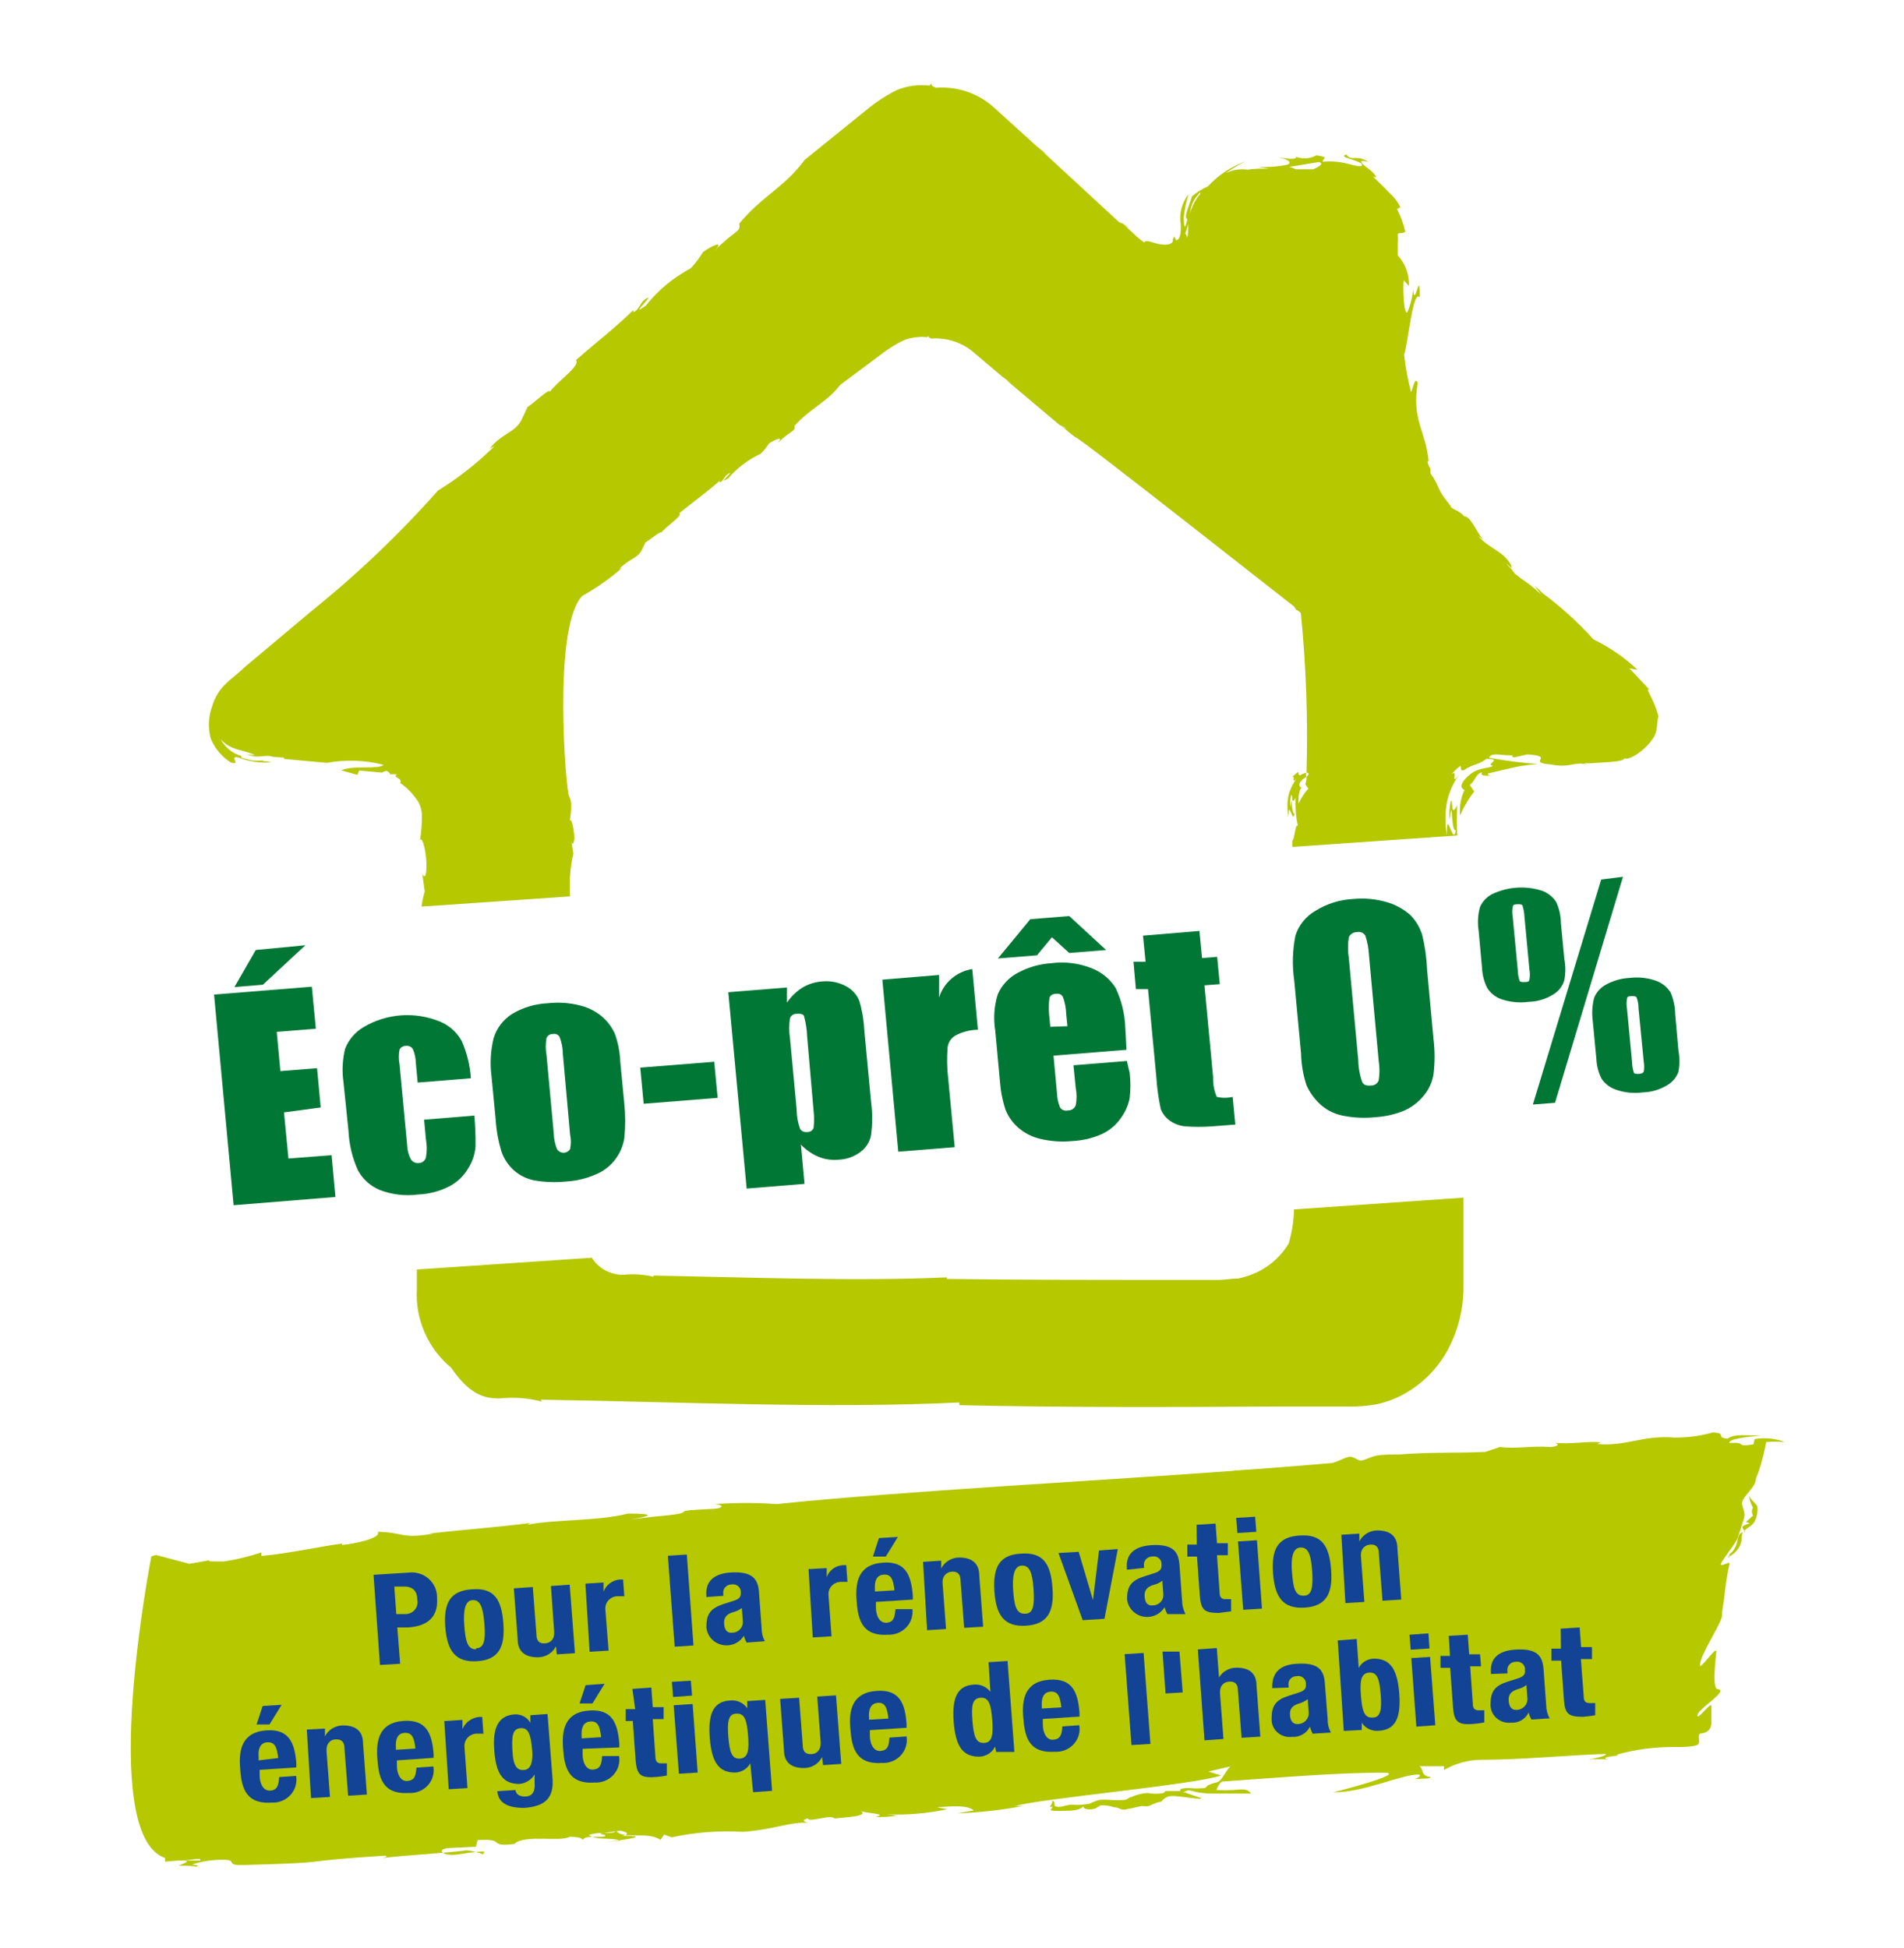 <?xml version="1.0" encoding="utf-8"?>
<svg xmlns="http://www.w3.org/2000/svg" width="129" height="132" viewBox="0 0 129 132" fill="none">
<g clip-path="url(#clip0_3322_35479)">
<path d="M79.275 16.274C79.192 16.274 79.067 16.274 79.081 16.274C79.095 16.274 79.275 16.301 79.275 16.274Z" fill="#B5C800"/>
<path d="M38.843 57.837L38.72 57.052C38.802 57.265 38.856 57.185 38.911 56.839C38.911 56.241 38.706 55.323 38.597 55.629C38.673 55.252 38.705 54.868 38.692 54.484C38.691 54.303 38.644 54.125 38.556 53.965C38.351 53.673 37.408 42.523 39.444 40.381C40.423 39.836 41.339 39.189 42.175 38.452L41.943 38.572C42.53 37.92 43.118 37.88 43.446 37.334L43.732 36.749C44.101 36.536 44.839 35.91 44.798 36.097C45.139 35.644 46.273 34.953 46.027 34.766C47.106 33.901 47.775 33.436 48.758 32.584C48.758 32.664 48.758 32.691 48.758 32.691C49.073 32.571 49.059 32.172 49.482 32.039C49.401 32.198 48.608 32.877 49.346 32.398C49.948 31.706 50.693 31.143 51.531 30.748C51.75 30.536 51.943 30.299 52.105 30.043C52.501 29.777 53.17 29.497 52.651 30.043C53.648 29.098 53.908 29.245 53.826 28.859C54.891 27.661 56.011 27.276 56.926 26.078L59.781 23.949C60.239 23.599 60.733 23.296 61.256 23.044C61.751 22.858 62.285 22.79 62.813 22.845L62.95 22.725C62.84 22.818 62.95 22.885 63.113 22.938C64.1 22.869 65.077 23.169 65.845 23.776L67.907 25.519L68.536 25.985L68.153 25.732L71.8 28.806C71.986 28.856 72.155 28.952 72.292 29.085L71.855 28.806L72.497 29.351C72.62 29.457 72.743 29.537 72.852 29.617C72.934 29.471 87.726 41.166 87.657 41.073L87.821 41.312C87.939 41.369 88.045 41.446 88.135 41.538C88.494 45.133 88.622 48.746 88.518 52.356C88.682 52.356 88.723 52.462 88.518 52.635C88.525 52.807 88.497 52.979 88.436 53.141L88.641 53.433C88.366 53.745 88.14 54.094 87.972 54.471C87.972 54.085 87.972 53.62 88.177 53.367C87.876 53.234 88.081 52.874 88.491 52.648C88.484 52.555 88.484 52.462 88.491 52.369C88.352 52.391 88.22 52.446 88.108 52.529C87.767 52.529 88.272 51.97 87.507 52.688C87.849 52.422 87.412 53.287 87.89 52.688C87.617 53.047 87.418 53.454 87.302 53.886C87.202 54.373 87.202 54.875 87.302 55.362C87.302 54.032 87.589 55.908 87.712 55.123C87.589 55.216 87.507 54.551 87.521 54.418C87.534 54.285 87.521 54.072 87.412 54.697C87.398 54.416 87.421 54.135 87.48 53.859C87.603 53.859 87.48 54.631 87.78 54.059C87.75 54.697 87.801 55.336 87.931 55.961C87.753 55.775 87.726 56.839 87.562 56.972C87.549 57.11 87.549 57.248 87.562 57.385L98.734 56.613C98.69 55.931 98.69 55.247 98.734 54.564C98.256 55.456 98.475 54.232 98.297 54.245C98.214 54.684 98.177 55.13 98.188 55.575C98.352 54.617 98.338 54.857 98.366 55.163C98.393 55.469 98.448 56.4 98.639 56.241C98.448 57.478 97.983 54.538 98.038 56.613C97.896 55.857 97.896 55.081 98.038 54.325C98.188 53.657 98.471 53.024 98.871 52.462C98.174 53.38 98.871 52.05 98.325 52.462C99.417 51.344 98.693 52.302 99.171 52.196C99.813 51.744 100.1 51.877 100.701 51.424C101.903 51.424 100.565 51.783 101.152 51.89C100.974 52.063 100.223 51.996 99.663 52.422C99.103 52.848 98.789 53.34 99.226 53.526C98.971 54.067 98.867 54.664 98.926 55.256C99.169 54.676 99.491 54.13 99.882 53.633L99.581 53.194C100.005 52.835 99.977 52.422 100.414 52.329C100.25 52.582 100.66 52.582 101.084 52.542C100.961 52.542 100.783 52.542 100.81 52.409L102.176 52.09C102.838 51.921 103.515 51.814 104.198 51.77C103.084 51.687 101.976 51.545 100.879 51.344C101.07 50.919 101.767 51.238 102.6 51.171C102.477 51.171 102.299 51.251 102.6 51.318L103.474 51.118C105.454 51.238 103.351 51.664 105.058 51.797C106.424 52.063 106.574 51.584 107.544 51.797L107.312 51.717H107.776C108.814 51.637 109.989 51.637 110.057 51.384C110.276 51.517 110.904 51.132 111.122 50.945C111.454 50.701 111.74 50.404 111.969 50.067C112.352 49.588 112.229 48.923 112.365 48.537C112.038 47.273 111.368 46.541 111.764 46.741L110.399 45.291L110.945 45.384C110.063 44.55 109.054 43.855 107.954 43.321C106.919 42.167 105.766 41.12 104.512 40.195C104.342 40.014 104.159 39.845 103.966 39.689L104.416 40.288C103.365 39.29 103.351 39.503 102.654 38.864C102.764 39.011 102.777 39.037 102.422 38.651L102.654 38.864L102.408 38.572L102.04 38.186C102.174 38.274 102.294 38.382 102.395 38.505V38.319C101.821 37.281 100.933 37.228 100.128 36.296L100.483 36.576C100.046 36.044 99.609 34.953 99.212 34.992C99.085 34.848 98.932 34.726 98.762 34.633L98.516 34.261C98.611 34.407 98.693 34.527 98.748 34.633C98.516 34.5 98.27 34.394 98.297 34.301L97.833 33.702C97.675 33.482 97.542 33.245 97.437 32.997C97.304 32.671 97.13 32.362 96.918 32.079V31.773C96.617 31.267 96.754 31.201 96.795 31.254C96.576 29.085 95.634 28.513 96.057 25.932C95.825 25.453 95.716 26.477 95.593 26.557C95.383 25.734 95.228 24.898 95.129 24.056C95.443 22.965 95.73 19.598 96.194 20.144C96.194 18.108 95.907 20.769 95.743 19.758V19.532C95.705 20.095 95.571 20.648 95.347 21.168C95.101 21.315 95.033 19.532 95.101 18.986L95.456 19.372C95.486 18.616 95.217 17.878 94.705 17.31V16.552C94.719 16.317 94.719 16.081 94.705 15.846C94.855 15.74 95.047 15.846 95.21 15.7C95.09 15.169 94.902 14.655 94.65 14.17L94.883 14.037C94.685 13.655 94.417 13.312 94.091 13.026C93.831 12.733 93.517 12.467 92.998 11.935C93.462 12.201 93.121 11.722 92.697 11.416C92.274 11.11 91.892 10.751 92.697 10.977C91.946 10.431 91.536 10.977 91.222 10.471C90.594 10.644 91.919 10.804 92.274 11.11C92.342 11.376 91.919 11.243 91.359 11.11C90.795 10.956 90.207 10.907 89.624 10.963C89.542 10.724 90.184 10.684 89.187 10.524C88.982 10.64 88.753 10.709 88.517 10.727C88.28 10.746 88.043 10.713 87.821 10.631C87.821 10.924 86.688 10.631 86.128 10.631C86.77 10.631 87.685 10.897 87.261 11.15C86.59 11.299 85.899 11.348 85.213 11.296L85.991 11.429H85.267C85.016 11.437 84.765 11.46 84.516 11.496C84.005 11.423 83.483 11.511 83.027 11.748C83.455 11.436 83.912 11.164 84.393 10.937C83.413 11.288 82.536 11.868 81.839 12.627C81.442 12.803 81.073 13.036 80.746 13.318C80.746 13.518 80.118 14.782 80.446 14.848C80.255 15.673 80.214 15.367 80.2 14.729C80.255 14.196 80.365 13.67 80.528 13.159C80.302 13.445 80.138 13.773 80.046 14.123C79.955 14.473 79.938 14.838 79.995 15.194C79.995 15.394 80.063 16.232 79.681 16.285C79.681 16.285 79.558 15.979 79.544 16.019C79.531 16.059 79.544 16.166 79.449 16.192C79.558 16.552 79.053 16.645 78.534 16.538C78.015 16.432 77.632 16.206 77.523 16.432C77.345 16.299 77.181 16.179 77.004 16.019L76.089 15.168L76.54 15.5C76.347 15.295 76.102 15.143 75.829 15.061L70.626 10.258L71.172 10.657L70.27 9.939L67.334 7.278C66.811 6.804 66.192 6.441 65.517 6.212C64.843 5.983 64.126 5.893 63.414 5.947C63.182 5.854 63.018 5.761 63.168 5.615L62.977 5.801C62.22 5.712 61.452 5.817 60.751 6.107C59.986 6.494 59.271 6.968 58.62 7.517L54.522 10.83C53.157 12.693 51.599 13.305 50.083 15.155C50.206 15.767 49.824 15.54 48.403 17.004C49.155 16.219 48.199 16.658 47.625 17.084C47.393 17.475 47.118 17.841 46.805 18.175C45.623 18.805 44.586 19.665 43.76 20.703C42.708 21.461 43.842 20.397 43.951 20.157C43.35 20.357 43.377 20.969 42.913 21.155C42.913 21.155 42.913 21.155 42.913 21.009C41.547 22.339 40.55 23.058 39.02 24.402C39.362 24.774 37.75 25.852 37.258 26.544C37.258 26.264 36.261 27.236 35.742 27.581L35.319 28.486C34.854 29.338 33.953 29.391 33.174 30.402L33.516 30.216C32.361 31.364 31.073 32.378 29.678 33.236C27.055 36.194 24.181 38.931 21.087 41.419L16.525 45.251C15.774 46.009 14.79 46.422 14.353 47.912C14.117 48.594 14.089 49.329 14.271 50.027C14.542 50.697 15.019 51.269 15.637 51.664C16.416 51.863 15.432 51.211 16.129 51.318C16.851 51.605 17.633 51.719 18.41 51.65C17.659 51.504 17.659 51.65 17.891 51.531C17.618 51.55 17.344 51.55 17.071 51.531L16.306 51.331C16.306 51.331 16.443 51.331 16.306 51.211C16.017 51.121 15.748 50.976 15.516 50.784C15.284 50.592 15.093 50.358 14.954 50.094C15.678 50.865 16.238 50.719 17.29 51.158C17.073 51.167 16.856 51.14 16.648 51.078C17.577 51.477 17.822 51.078 18.492 51.278C19.38 51.371 19.229 51.278 19.243 51.424L22.139 51.69C23.417 51.456 24.732 51.502 25.99 51.823C25.649 52.169 23.969 51.823 23.122 52.196L24.215 52.502L24.337 52.209L25.949 52.356H25.854C26.099 52.249 26.195 52.156 26.372 52.356C26.55 52.555 26.372 52.449 26.372 52.475C26.549 52.451 26.729 52.451 26.905 52.475C26.523 52.662 27.329 52.728 27.11 53.047C27.618 53.403 28.045 53.856 28.367 54.378C28.497 54.631 28.571 54.907 28.585 55.19C28.593 55.787 28.547 56.383 28.449 56.972C28.599 56.48 28.954 57.93 28.886 58.862C28.886 59.394 28.735 59.527 28.613 59.194L28.776 60.405C28.677 60.741 28.604 61.083 28.558 61.43L38.624 60.738C38.55 59.766 38.624 58.788 38.843 57.837ZM89.378 10.977C89.706 11.11 89.378 11.283 88.982 11.469H87.794C87.651 11.399 87.499 11.345 87.343 11.309L89.378 10.977ZM80.637 14.37C80.695 13.861 80.938 13.389 81.32 13.039C81.32 13.039 81.32 13.039 81.32 13.132C80.764 13.8 80.473 14.641 80.501 15.5C80.5 15.715 80.477 15.929 80.432 16.139C80.428 16.022 80.385 15.91 80.309 15.82C80.486 15.353 80.596 14.865 80.637 14.37V14.37Z" fill="#B5C800"/>
<path d="M87.315 84.25C86.828 85.066 86.112 85.731 85.252 86.166C84.819 86.376 84.36 86.532 83.886 86.631C83.422 86.631 82.889 86.725 82.657 86.725H78.997C74.08 86.725 69.135 86.725 64.15 86.658V86.552C57.949 86.831 50.915 86.552 44.277 86.432V86.512C43.612 86.353 42.923 86.308 42.242 86.379C41.812 86.385 41.388 86.282 41.011 86.079C40.635 85.876 40.32 85.58 40.098 85.221L28.242 86.019C28.242 86.472 28.242 86.911 28.242 87.35C28.183 88.351 28.362 89.352 28.764 90.275C29.167 91.198 29.783 92.019 30.564 92.672C32.012 94.801 33.146 94.721 33.815 94.761C34.79 94.65 35.777 94.722 36.724 94.974L36.629 94.841C46.107 94.987 56.146 95.466 64.997 95.027V95.213C72.14 95.373 79.174 95.346 86.208 95.306H91.48C92.067 95.311 92.652 95.262 93.229 95.16C93.905 95.02 94.555 94.778 95.154 94.442C96.402 93.737 97.42 92.704 98.091 91.461C98.788 90.154 99.154 88.703 99.156 87.23V81.15L87.67 81.948C87.655 82.727 87.535 83.501 87.315 84.25Z" fill="#B5C800"/>
<path d="M14.503 67.389L21.127 66.857L21.4 69.704L18.75 69.917L18.996 72.578L21.482 72.378L21.728 75.039L19.242 75.372L19.543 78.499L22.465 78.272L22.725 81.106L15.828 81.665L14.503 67.389ZM20.69 64.049L17.808 66.724L15.882 66.883L17.33 64.369L20.69 64.049Z" fill="#007735"/>
<path d="M31.903 73.061L28.297 73.353L28.174 72.023C28.167 71.698 28.098 71.378 27.969 71.078C27.919 71.001 27.848 70.94 27.763 70.902C27.678 70.864 27.583 70.851 27.491 70.865C27.403 70.864 27.317 70.887 27.242 70.932C27.167 70.977 27.106 71.041 27.068 71.118C27.003 71.448 27.003 71.786 27.068 72.116L27.587 77.611C27.593 77.936 27.677 78.255 27.832 78.542C27.886 78.631 27.965 78.704 28.059 78.751C28.154 78.798 28.26 78.818 28.365 78.808C28.477 78.807 28.586 78.769 28.675 78.702C28.763 78.635 28.827 78.541 28.857 78.436C28.933 78.027 28.933 77.608 28.857 77.199L28.734 75.868L32.135 75.589C32.202 76.287 32.229 76.989 32.217 77.691C32.174 78.22 32.001 78.731 31.712 79.181C31.41 79.695 30.965 80.115 30.428 80.392C29.781 80.721 29.067 80.907 28.338 80.937C27.456 81.054 26.558 80.948 25.729 80.631C25.095 80.366 24.574 79.896 24.254 79.301C23.872 78.46 23.654 77.558 23.612 76.64L23.271 73.327C23.163 72.573 23.2 71.806 23.38 71.065C23.615 70.456 24.052 69.94 24.623 69.601C25.381 69.147 26.239 68.874 27.127 68.802C28.014 68.731 28.906 68.863 29.731 69.189C30.39 69.442 30.936 69.913 31.274 70.519C31.632 71.325 31.845 72.185 31.903 73.061V73.061Z" fill="#007735"/>
<path d="M42.026 71.942L42.299 74.789C42.379 75.563 42.379 76.343 42.299 77.117C42.22 77.632 42.014 78.121 41.698 78.541C41.352 79.008 40.879 79.372 40.332 79.592C39.706 79.86 39.035 80.018 38.352 80.058C37.628 80.129 36.897 80.103 36.18 79.978C35.671 79.873 35.2 79.639 34.814 79.299C34.447 78.964 34.166 78.549 33.995 78.089C33.77 77.371 33.632 76.629 33.585 75.88L33.298 72.9C33.189 72.042 33.24 71.172 33.448 70.332C33.651 69.675 34.081 69.106 34.664 68.722C35.408 68.27 36.26 68.013 37.136 67.977C37.887 67.893 38.648 67.952 39.376 68.15C39.938 68.296 40.454 68.575 40.879 68.961C41.219 69.276 41.489 69.657 41.671 70.079C41.88 70.68 41.999 71.307 42.026 71.942V71.942ZM38.133 71.383C38.129 71.001 38.055 70.622 37.915 70.265C37.872 70.186 37.802 70.123 37.718 70.087C37.634 70.051 37.539 70.043 37.45 70.066C37.36 70.062 37.271 70.086 37.195 70.133C37.12 70.181 37.061 70.25 37.027 70.332C36.957 70.71 36.957 71.097 37.027 71.476L37.519 76.798C37.529 77.162 37.603 77.522 37.737 77.862C37.783 77.937 37.849 77.998 37.926 78.041C38.004 78.084 38.092 78.106 38.181 78.106C38.27 78.106 38.358 78.084 38.436 78.041C38.514 77.998 38.579 77.937 38.625 77.862C38.694 77.538 38.694 77.203 38.625 76.878L38.133 71.383Z" fill="#007735"/>
<path d="M48.39 71.942L48.623 74.39L43.61 74.789L43.378 72.341L48.39 71.942Z" fill="#007735"/>
<path d="M53.319 66.911V67.936C53.589 67.532 53.943 67.188 54.357 66.924C54.769 66.675 55.238 66.528 55.722 66.499C56.272 66.447 56.824 66.558 57.307 66.818C57.711 67.027 58.03 67.365 58.208 67.776C58.403 68.412 58.518 69.069 58.55 69.732L59.014 74.641C59.114 75.397 59.114 76.161 59.014 76.916C58.93 77.373 58.671 77.782 58.29 78.061C57.865 78.377 57.35 78.558 56.815 78.579C56.35 78.624 55.881 78.555 55.449 78.38C55 78.187 54.595 77.906 54.261 77.555L54.507 80.216L50.587 80.535L49.344 67.23L53.319 66.911ZM54.684 70.211C54.667 69.761 54.599 69.315 54.48 68.88C54.48 68.734 54.247 68.667 53.988 68.694C53.886 68.686 53.785 68.712 53.701 68.768C53.617 68.823 53.554 68.905 53.523 69C53.453 69.441 53.453 69.889 53.523 70.33L53.974 75.16C53.974 75.613 54.052 76.063 54.206 76.491C54.255 76.569 54.326 76.631 54.411 76.669C54.497 76.707 54.592 76.719 54.684 76.704C54.779 76.711 54.873 76.688 54.953 76.637C55.032 76.587 55.091 76.512 55.121 76.424C55.168 76.035 55.168 75.642 55.121 75.253L54.684 70.211Z" fill="#007735"/>
<path d="M63.619 66.061V67.604C63.769 67.107 64.06 66.66 64.459 66.317C64.857 65.973 65.347 65.746 65.873 65.662L66.255 69.773C65.725 69.783 65.206 69.915 64.739 70.159C64.595 70.242 64.472 70.356 64.38 70.492C64.288 70.628 64.228 70.782 64.206 70.944C64.147 71.671 64.16 72.402 64.247 73.126L64.684 77.73L60.86 78.036L59.781 66.38L63.619 66.061Z" fill="#007735"/>
<path d="M76.323 71.13L71.378 71.529L71.611 74.044C71.618 74.391 71.693 74.734 71.829 75.055C71.884 75.132 71.962 75.192 72.052 75.225C72.142 75.258 72.241 75.264 72.334 75.242C72.451 75.249 72.568 75.219 72.666 75.157C72.765 75.094 72.84 75.003 72.881 74.896C72.96 74.505 72.96 74.103 72.881 73.712L72.73 72.181L76.35 71.889L76.541 72.714C76.603 73.271 76.603 73.833 76.541 74.39C76.449 74.868 76.254 75.322 75.968 75.721C75.651 76.191 75.213 76.572 74.697 76.825C74.054 77.117 73.358 77.284 72.648 77.317C71.926 77.388 71.196 77.338 70.49 77.171C69.921 77.039 69.395 76.769 68.961 76.386C68.595 76.058 68.31 75.653 68.128 75.202C67.919 74.563 67.791 73.902 67.745 73.233L67.431 69.84C67.295 69.022 67.351 68.185 67.595 67.392C67.86 66.76 68.343 66.238 68.961 65.915C69.663 65.537 70.442 65.314 71.242 65.263C72.168 65.145 73.109 65.264 73.973 65.609C74.643 65.873 75.208 66.339 75.585 66.939C75.982 67.775 76.205 68.68 76.241 69.6L76.323 71.13ZM71.269 63.507L70.258 64.731L67.609 64.944L69.808 62.282L72.444 62.07L74.943 64.371L72.444 64.571L71.269 63.507ZM72.321 69.534L72.239 68.722C72.229 68.327 72.156 67.937 72.02 67.565C71.985 67.484 71.922 67.418 71.842 67.377C71.763 67.336 71.671 67.322 71.583 67.338C71.31 67.338 71.16 67.445 71.105 67.605C71.054 67.975 71.044 68.35 71.078 68.722L71.16 69.574L72.321 69.534Z" fill="#007735"/>
<path d="M81.263 63.08L81.441 64.916L82.465 64.836L82.642 66.685L81.604 66.765L82.192 72.992C82.174 73.448 82.257 73.901 82.438 74.322C82.792 74.406 83.162 74.406 83.516 74.322L83.694 76.198L82.151 76.318C81.528 76.366 80.902 76.366 80.279 76.318C79.909 76.28 79.555 76.147 79.255 75.932C78.974 75.731 78.76 75.454 78.641 75.134C78.485 74.41 78.385 73.677 78.34 72.939L77.78 67.018H76.96L76.797 65.168H77.616L77.439 63.399L81.263 63.08Z" fill="#007735"/>
<path d="M96.686 65.675L97.123 70.412C97.219 71.198 97.219 71.993 97.123 72.78C97.042 73.312 96.816 73.813 96.467 74.23C96.108 74.681 95.638 75.038 95.102 75.268C94.51 75.507 93.883 75.651 93.244 75.694C92.474 75.779 91.694 75.743 90.936 75.587C90.36 75.464 89.831 75.188 89.406 74.789C89.031 74.431 88.729 74.007 88.518 73.538C88.29 72.841 88.166 72.115 88.15 71.383L87.685 66.42C87.541 65.416 87.569 64.395 87.767 63.4C87.988 62.689 88.476 62.086 89.133 61.71C89.903 61.231 90.788 60.956 91.701 60.912C92.473 60.84 93.253 60.917 93.995 61.138C94.581 61.31 95.118 61.61 95.566 62.016C95.933 62.393 96.204 62.849 96.358 63.347C96.544 64.111 96.654 64.89 96.686 65.675V65.675ZM92.752 64.73C92.731 64.278 92.648 63.831 92.507 63.4C92.451 63.305 92.364 63.23 92.261 63.187C92.157 63.144 92.042 63.134 91.933 63.16C91.817 63.159 91.703 63.191 91.606 63.253C91.509 63.314 91.432 63.403 91.386 63.506C91.313 63.974 91.313 64.449 91.386 64.917L92.028 71.862C92.038 72.365 92.13 72.864 92.302 73.339C92.397 73.512 92.588 73.578 92.875 73.552C92.99 73.558 93.105 73.528 93.201 73.465C93.297 73.403 93.37 73.312 93.408 73.206C93.48 72.765 93.48 72.316 93.408 71.875L92.752 64.73Z" fill="#007735"/>
<path d="M105.754 62.535L105.986 64.97C106.077 65.45 106.077 65.941 105.986 66.421C105.868 66.828 105.594 67.175 105.221 67.392C104.727 67.701 104.155 67.871 103.568 67.884C102.938 67.968 102.297 67.904 101.697 67.698C101.313 67.554 100.987 67.293 100.768 66.953C100.557 66.538 100.436 66.085 100.413 65.622L100.181 63.068C100.099 62.54 100.127 62.001 100.263 61.484C100.42 61.102 100.71 60.786 101.082 60.593C102.135 60.083 103.352 59.997 104.47 60.353C104.872 60.498 105.213 60.77 105.439 61.125C105.642 61.569 105.749 62.049 105.754 62.535V62.535ZM103.281 62.07C103.268 61.835 103.227 61.603 103.158 61.378C103.158 61.285 102.995 61.258 102.803 61.271C102.612 61.285 102.53 61.271 102.489 61.444C102.449 61.669 102.449 61.898 102.489 62.123L102.831 65.715C102.834 65.964 102.875 66.211 102.954 66.447C102.954 66.527 103.131 66.553 103.322 66.54C103.514 66.527 103.582 66.54 103.623 66.381C103.662 66.16 103.662 65.935 103.623 65.715L103.281 62.07ZM109.96 59.409L105.357 74.723L103.855 74.843L108.485 59.595L109.96 59.409ZM113.498 68.722L113.716 71.17C113.807 71.65 113.807 72.141 113.716 72.621C113.582 72.998 113.316 73.318 112.965 73.525C112.469 73.83 111.899 74 111.313 74.018C110.681 74.106 110.038 74.037 109.441 73.818C109.051 73.679 108.719 73.416 108.499 73.073C108.293 72.657 108.177 72.204 108.157 71.743L107.912 69.175C107.842 68.65 107.875 68.118 108.007 67.605C108.162 67.226 108.447 66.911 108.813 66.713C109.307 66.442 109.859 66.287 110.425 66.261C111.029 66.186 111.643 66.254 112.214 66.46C112.617 66.61 112.958 66.886 113.184 67.245C113.398 67.747 113.505 68.286 113.498 68.829V68.722ZM111.012 68.31C111.013 68.07 110.972 67.831 110.889 67.605C110.889 67.525 110.725 67.485 110.534 67.498C110.343 67.511 110.261 67.498 110.234 67.671C110.194 67.9 110.194 68.134 110.234 68.363L110.575 71.955C110.579 72.2 110.62 72.442 110.698 72.674C110.698 72.754 110.875 72.78 111.053 72.767C111.231 72.754 111.326 72.701 111.367 72.607C111.404 72.387 111.404 72.162 111.367 71.942L111.012 68.31Z" fill="#007735"/>
<path d="M118.88 97.512L118.798 97.872C117.432 98.071 118.47 97.685 117.173 97.778C117.091 97.499 118.279 97.366 119.331 97.273C118.375 97.273 117.419 97.14 117.064 97.486C116.162 97.406 117.064 97.113 116.053 97.06C115.201 97.301 114.317 97.418 113.431 97.406V97.406C111.286 97.233 110.194 98.018 108.227 97.845L108.432 97.739C107.735 97.606 106.397 97.912 105.14 97.739C105.509 97.739 105.823 97.978 105.072 98.045C103.706 97.951 102.681 98.191 101.63 98.045L100.633 98.377C98.748 98.47 97.136 98.377 94.814 98.55C94.404 98.55 93.694 98.55 93.271 98.63C92.847 98.71 92.465 98.949 92.219 98.963C91.973 98.976 91.741 98.683 91.427 98.71C91.113 98.737 90.539 99.109 90.184 99.136L89.255 99.216C87.179 99.388 85.158 99.548 83.464 99.655H83.655C76.061 100.227 60.436 101.078 52.624 101.916C51.232 101.816 49.836 101.816 48.444 101.916C49.154 101.996 48.922 102.209 48.376 102.236C44.511 102.409 48.116 102.435 44.278 102.768C39.798 103.287 46.559 102.568 42.557 102.555C40.44 103.087 37.736 102.928 35.728 103.313L35.933 103.194C33.68 103.486 31.658 103.619 29.036 103.912H29.391C27.124 104.298 27.41 103.832 25.594 103.792C25.867 104.245 23.927 104.617 23.176 104.684V104.591C22.043 104.724 19.516 105.269 17.713 105.429V105.189C16.886 105.465 16.036 105.67 15.172 105.802C14.162 105.802 14.094 105.802 14.189 105.722L12.823 105.961L10.57 105.362L10.255 105.456C10.255 105.456 6.568 124.296 11.184 125.892V126.145L12.072 126.065C13.151 126.065 13.629 125.812 13.575 126.065H12.099C13.178 126.065 12.441 126.251 12.099 126.411C12.515 126.404 12.93 126.426 13.342 126.478C13.547 126.371 13.178 126.385 13.014 126.331C13.684 126.117 14.385 126.009 15.091 126.012C16.183 126.012 15.186 126.411 16.456 126.371C23.286 126.185 19.284 126.172 26.113 125.733C26.277 125.826 26.113 125.826 25.908 125.892C27.957 125.666 29.787 125.6 31.658 125.373C32.033 125.419 32.401 125.513 32.751 125.653C32.587 125.56 33.625 125.254 31.003 125.653C29.978 125.812 29.459 125.267 30.483 125.214L32.245 125.134L32.355 124.681C34.376 124.562 32.969 125.16 34.84 124.948C35.537 124.269 37.968 124.841 38.597 124.455C38.597 124.455 39.498 124.455 39.457 124.681C39.717 124.322 40.386 124.548 40.959 124.429C41.164 124.322 40.809 124.336 40.645 124.229L42.011 124.043C42.544 124.123 42.68 124.322 42.12 124.389C45.603 124.389 38.269 125.107 41.998 124.721C41.492 124.482 40.358 124.721 39.894 124.336C40.864 124.043 41.356 124.336 41.765 124.069C42.189 124.655 43.951 124.069 44.743 124.668L45.002 124.309L45.508 124.495C47.093 124.15 48.721 124.025 50.343 124.123C52.569 123.95 53.593 123.404 54.85 123.511C54.659 123.511 54.153 123.338 54.727 123.218C54.85 123.511 56.257 122.912 56.557 123.218C57.117 123.138 58.947 123.085 58.306 122.699C58.633 122.885 60.272 122.885 59.303 123.111C59.801 123.132 60.3 123.101 60.791 123.018L60.081 122.938C61.456 122.993 62.833 122.877 64.179 122.593L63.468 122.46C64.588 122.38 65.517 122.3 65.981 122.672L64.848 122.872C66.353 122.82 67.851 122.651 69.328 122.366H68.781C70.707 121.847 80.951 120.929 82.727 120.304L81.866 120.038L83.409 119.679C83.218 119.679 82.727 120.756 82.563 120.663H82.645C82.554 120.726 82.452 120.772 82.344 120.796C82.197 120.825 82.054 120.874 81.921 120.943C81.784 120.943 81.77 121.116 81.607 121.156C81.266 121.189 80.923 121.189 80.582 121.156C80.391 121.156 79.845 121.156 79.981 121.355H79.353C79.257 121.355 79.08 121.355 78.998 121.355C78.916 121.355 78.916 121.448 78.834 121.488C78.478 121.562 78.111 121.562 77.755 121.488C77.367 121.513 76.987 121.608 76.635 121.768C76.498 121.768 76.403 121.927 76.239 121.954C75.885 121.987 75.528 121.987 75.174 121.954C74.955 121.941 74.736 121.941 74.518 121.954C74.286 122.013 74.061 122.097 73.849 122.207C73.436 122.294 73.013 122.321 72.592 122.287C72.237 122.287 71.95 122.473 71.609 122.42C71.267 122.366 71.609 122.153 71.295 121.994C71.295 122.153 71.295 122.153 71.226 122.273C71.158 122.393 71.049 122.473 71.308 122.42C71.308 122.579 70.981 122.672 71.39 122.699C71.604 122.712 71.818 122.712 72.032 122.699C72.483 122.699 73.125 122.699 73.398 122.393C73.398 122.646 73.917 122.619 74.122 122.566C74.327 122.513 74.395 122.406 74.573 122.326C74.75 122.247 74.573 122.326 74.573 122.326C74.884 122.312 75.195 122.357 75.488 122.46C75.856 122.46 76.007 122.739 76.403 122.566C76.526 122.566 77.099 122.433 77.236 122.393C77.373 122.353 77.509 122.393 77.714 122.393C77.919 122.393 78.315 122.1 78.67 122.087C78.799 121.908 78.987 121.777 79.203 121.714C79.384 121.688 79.568 121.688 79.749 121.714C79.94 121.714 81.197 121.914 81.374 121.874C81.552 121.834 80.295 121.515 80.323 121.448H80.145C80.262 121.386 80.386 121.337 80.514 121.302C80.694 121.331 80.872 121.371 81.047 121.422C81.366 121.484 81.691 121.52 82.016 121.528C82.931 121.528 83.847 121.528 84.748 121.528C84.543 121.129 83.929 121.275 83.56 121.289C83.178 121.309 82.795 121.309 82.412 121.289C82.479 121.068 82.606 120.87 82.781 120.717C86.114 120.49 90.881 120.078 93.899 120.118C95.156 120.224 90.334 121.448 90.321 121.448C92.424 121.448 94.773 120.291 96.057 120.238C96.412 120.238 96.057 120.504 95.811 120.557C96.371 120.49 96.904 120.557 96.931 120.411C96.221 120.331 96.494 119.918 96.18 119.679H97.833V119.932C98.593 119.489 99.46 119.251 100.346 119.24C103.078 119.24 106.055 118.934 108.814 118.841C108.814 118.987 108.213 119.107 107.639 119.226C108.061 119.18 108.488 119.18 108.91 119.226C108.227 119 110.057 118.987 109.524 118.894C110.829 118.53 112.182 118.355 113.54 118.375C114.004 118.375 114.455 118.375 114.906 118.268C115.356 118.162 114.906 117.55 115.22 117.457C115.22 117.457 115.93 117.457 115.944 116.765C115.944 116.379 115.944 115.967 115.944 115.607C115.944 115.248 114.96 116.658 115.001 116.219C115.042 115.78 117.2 114.53 116.367 114.45C116.149 114.45 116.135 113.745 116.176 113.119C116.217 112.494 116.271 112.068 116.285 111.895C116.285 111.509 115.138 113.226 115.179 112.813C115.179 112.135 116.545 110.152 116.668 109.514C116.668 109.075 116.777 108.649 116.818 108.263C116.894 107.49 117.013 106.722 117.173 105.961C117.255 105.722 116.517 106.241 116.599 105.961C116.681 105.682 117.624 104.551 117.733 104.205C117.842 103.859 118.006 103.34 118.156 102.874C118.307 102.409 117.938 102.089 118.047 101.73C118.156 101.371 118.798 100.852 118.935 100.4C118.935 100.173 119.071 99.947 119.14 99.748C119.364 99.083 119.538 98.402 119.659 97.712C120.081 97.677 120.506 97.677 120.929 97.712C120.278 97.462 119.569 97.393 118.88 97.512V97.512Z" fill="#B5C800"/>
<path d="M118.484 101.291C118.523 101.598 118.62 101.896 118.771 102.169C118.661 102.275 118.689 102.541 118.771 102.701C118.593 102.834 118.456 103.007 118.292 103.114L118.552 103.233C118.366 103.257 118.191 103.33 118.047 103.446C118.06 103.55 118.114 103.645 118.197 103.712C118.361 103.526 118.675 103.393 118.825 103.18C119.035 102.841 119.117 102.441 119.057 102.049C118.88 101.783 118.552 101.57 118.484 101.291Z" fill="#B5C800"/>
<path d="M117.652 104.643C117.597 104.8 117.519 104.948 117.42 105.082C117.297 105.255 117.146 105.255 117.146 105.468C117.365 105.363 117.555 105.209 117.702 105.02C117.849 104.83 117.949 104.61 117.993 104.377C117.993 104.137 117.993 104.018 118.075 103.818C117.734 103.898 117.747 104.35 117.652 104.643Z" fill="#B5C800"/>
<path d="M117.154 105.569C117.15 105.536 117.15 105.502 117.154 105.469H117.077L117.154 105.569Z" fill="#B5C800"/>
<path d="M118.483 101.295C118.476 101.227 118.476 101.159 118.483 101.092C118.463 101.158 118.463 101.229 118.483 101.295V101.295Z" fill="#B5C800"/>
<path d="M118.074 103.822C118.133 103.808 118.195 103.808 118.254 103.822C118.218 103.794 118.186 103.762 118.157 103.727V103.808L118.074 103.822Z" fill="#B5C800"/>
<path d="M25.308 106.706L27.643 106.56C27.894 106.524 28.149 106.543 28.391 106.615C28.633 106.686 28.856 106.809 29.044 106.974C29.232 107.139 29.38 107.343 29.478 107.57C29.575 107.798 29.621 108.043 29.61 108.289C29.706 109.62 28.9 110.192 27.643 110.272H26.919L27.11 112.733L25.745 112.813L25.308 106.706ZM26.851 109.367H27.452C27.576 109.37 27.7 109.345 27.813 109.295C27.926 109.244 28.026 109.169 28.105 109.076C28.184 108.982 28.24 108.872 28.268 108.755C28.297 108.637 28.299 108.514 28.271 108.396C28.271 107.784 27.944 107.464 27.274 107.504H26.714L26.851 109.367Z" fill="#134395"/>
<path d="M31.959 107.691C33.489 107.558 33.981 108.383 34.104 109.993C34.227 111.603 33.79 112.467 32.328 112.561C30.867 112.654 30.293 111.869 30.17 110.245C30.047 108.622 30.498 107.784 31.959 107.691ZM32.26 111.682C32.779 111.682 32.916 111.164 32.82 110.019C32.724 108.875 32.533 108.396 32.014 108.423C31.495 108.449 31.386 109.154 31.454 110.099C31.522 111.044 31.632 111.802 32.26 111.749V111.682Z" fill="#134395"/>
<path d="M37.669 111.55C37.556 111.774 37.381 111.963 37.164 112.095C36.947 112.226 36.696 112.296 36.44 112.295C35.648 112.295 35.074 111.976 35.074 111.058L34.815 107.625L36.098 107.532L36.344 110.739C36.344 111.204 36.549 111.377 36.931 111.351C37.314 111.324 37.587 111.058 37.546 110.539L37.328 107.466L38.598 107.373L38.953 112.016L37.724 112.096L37.669 111.55Z" fill="#134395"/>
<path d="M39.662 107.305L40.891 107.225V107.851C40.974 107.626 41.12 107.429 41.314 107.283C41.508 107.136 41.74 107.047 41.984 107.026H42.216L42.298 108.157H41.902C41.782 108.15 41.661 108.17 41.549 108.213C41.436 108.256 41.334 108.322 41.251 108.406C41.166 108.49 41.102 108.591 41.061 108.702C41.02 108.813 41.004 108.931 41.014 109.048L41.233 111.842L39.949 111.922L39.662 107.305Z" fill="#134395"/>
<path d="M45.249 105.415L46.533 105.335L46.984 111.496L45.713 111.576L45.249 105.415Z" fill="#134395"/>
<path d="M47.859 108.211V108.091C47.777 107.027 48.541 106.614 49.498 106.548C51.027 106.455 51.355 107.027 51.423 107.878L51.601 110.326C51.6 110.632 51.675 110.933 51.819 111.205L50.59 111.298C50.501 111.154 50.437 110.996 50.399 110.832V110.832C50.25 111.078 50.025 111.271 49.755 111.382C49.485 111.493 49.186 111.517 48.901 111.45C48.616 111.383 48.361 111.228 48.173 111.009C47.986 110.79 47.875 110.518 47.859 110.233C47.859 109.355 48.145 108.983 49.006 108.69L49.716 108.464C50.099 108.344 50.208 108.198 50.194 107.892C50.198 107.812 50.183 107.733 50.151 107.661C50.118 107.588 50.069 107.523 50.007 107.472C49.945 107.421 49.872 107.384 49.793 107.364C49.714 107.345 49.632 107.343 49.552 107.359C49.471 107.36 49.391 107.378 49.318 107.412C49.244 107.446 49.179 107.495 49.127 107.556C49.075 107.616 49.038 107.687 49.017 107.764C48.996 107.84 48.992 107.92 49.006 107.998V108.131L47.859 108.211ZM50.262 108.956C50.103 109.076 49.922 109.166 49.73 109.222C49.211 109.355 49.033 109.608 49.06 110.02C49.088 110.433 49.252 110.659 49.593 110.632C49.694 110.633 49.793 110.613 49.885 110.574C49.977 110.536 50.061 110.479 50.13 110.408C50.199 110.337 50.252 110.253 50.287 110.161C50.321 110.069 50.336 109.972 50.331 109.874L50.262 108.956Z" fill="#134395"/>
<path d="M54.781 106.32L56.011 106.254V106.866C56.09 106.641 56.237 106.444 56.431 106.3C56.626 106.155 56.859 106.07 57.103 106.054C57.18 106.048 57.258 106.048 57.335 106.054L57.417 107.185H57.021C56.899 107.179 56.778 107.198 56.664 107.242C56.551 107.286 56.448 107.353 56.364 107.439C56.28 107.525 56.215 107.628 56.176 107.74C56.136 107.852 56.121 107.972 56.133 108.09L56.338 110.871L55.068 110.951L54.781 106.32Z" fill="#134395"/>
<path d="M59.345 108.543V108.916C59.345 109.461 59.578 109.98 60.056 109.953C60.534 109.927 60.629 109.608 60.67 109.035H61.818C61.844 109.26 61.819 109.487 61.746 109.701C61.673 109.915 61.553 110.111 61.395 110.276C61.236 110.44 61.043 110.569 60.828 110.654C60.614 110.738 60.383 110.776 60.151 110.765C58.294 110.885 58.116 109.554 58.034 108.41C57.952 107.266 58.116 105.989 59.837 105.882C61.326 105.776 61.736 106.694 61.845 108.117V108.383L59.345 108.543ZM59.55 104.219L60.834 104.139L60.015 105.47H59.141L59.55 104.219ZM60.602 107.758C60.52 107.053 60.397 106.654 59.864 106.694C59.332 106.734 59.25 107.226 59.277 107.652V107.838L60.602 107.758Z" fill="#134395"/>
<path d="M62.539 105.829L63.768 105.749V106.281C63.879 106.059 64.052 105.872 64.267 105.74C64.482 105.609 64.73 105.538 64.983 105.536C65.789 105.536 66.349 105.869 66.349 106.773L66.609 110.219L65.325 110.299L65.079 107.106C65.079 106.64 64.861 106.467 64.492 106.494C64.123 106.52 63.822 106.787 63.863 107.305L64.096 110.379L62.812 110.459L62.539 105.829Z" fill="#134395"/>
<path d="M69.15 105.271C70.694 105.151 71.186 105.976 71.308 107.586C71.431 109.196 70.981 110.061 69.519 110.154C68.058 110.247 67.484 109.462 67.375 107.839C67.266 106.215 67.689 105.364 69.15 105.271ZM69.465 109.342C69.984 109.342 70.107 108.823 70.025 107.666C69.943 106.508 69.738 106.056 69.219 106.082C68.7 106.109 68.577 106.814 68.645 107.759C68.713 108.703 68.823 109.382 69.465 109.342V109.342Z" fill="#134395"/>
<path d="M74.462 105.056L75.732 104.963L74.83 109.686L73.355 109.78L71.716 105.229L73.082 105.149L74.052 108.422L74.462 105.056Z" fill="#134395"/>
<path d="M76.347 106.36V106.253C76.265 105.176 77.03 104.763 77.999 104.697C79.516 104.604 79.843 105.176 79.912 106.027L80.089 108.475C80.094 108.786 80.173 109.091 80.321 109.367H79.092C79.009 109.22 78.945 109.063 78.901 108.901V108.901C78.755 109.145 78.532 109.338 78.266 109.45C78 109.563 77.704 109.59 77.421 109.528C77.138 109.466 76.882 109.317 76.692 109.104C76.501 108.891 76.385 108.624 76.361 108.342C76.361 107.464 76.661 107.092 77.522 106.812L78.232 106.586C78.6 106.466 78.723 106.307 78.696 106.001C78.702 105.922 78.689 105.843 78.659 105.77C78.628 105.697 78.58 105.633 78.519 105.581C78.458 105.529 78.385 105.492 78.307 105.472C78.229 105.453 78.147 105.452 78.068 105.468C77.986 105.467 77.904 105.484 77.829 105.517C77.754 105.55 77.687 105.599 77.634 105.66C77.58 105.721 77.541 105.792 77.519 105.87C77.498 105.947 77.494 106.028 77.508 106.107V106.24L76.347 106.36ZM78.751 107.105C78.596 107.231 78.414 107.322 78.218 107.371C77.713 107.504 77.522 107.757 77.549 108.169C77.576 108.582 77.74 108.808 78.081 108.781C78.182 108.783 78.283 108.765 78.376 108.727C78.469 108.689 78.553 108.633 78.623 108.561C78.692 108.49 78.746 108.405 78.779 108.312C78.813 108.22 78.827 108.121 78.819 108.023L78.751 107.105Z" fill="#134395"/>
<path d="M81.073 103.315L82.357 103.235L82.453 104.565H83.19V105.377H82.453L82.63 107.878C82.63 108.238 82.753 108.384 83.122 108.357H83.409V109.182L82.576 109.289C81.579 109.289 81.374 109.076 81.292 108.131L81.1 105.47H80.445V104.659H81.087L81.073 103.315Z" fill="#134395"/>
<path d="M83.753 102.85L85.037 102.77L85.119 103.794L83.835 103.874L83.753 102.85ZM83.876 104.446L85.16 104.366L85.501 108.997L84.231 109.076L83.876 104.446Z" fill="#134395"/>
<path d="M88.027 104.047C89.571 103.927 90.062 104.752 90.185 106.362C90.308 107.972 89.857 108.837 88.396 108.93C86.934 109.023 86.374 108.238 86.252 106.615C86.129 104.992 86.566 104.14 88.027 104.047ZM88.341 108.118C88.86 108.118 88.983 107.6 88.901 106.442C88.819 105.284 88.615 104.832 88.096 104.859C87.576 104.885 87.454 105.59 87.535 106.535C87.617 107.48 87.699 108.158 88.341 108.118Z" fill="#134395"/>
<path d="M90.882 103.993L92.097 103.913V104.445C92.209 104.223 92.382 104.036 92.597 103.904C92.811 103.773 93.059 103.702 93.313 103.7C94.119 103.7 94.679 104.033 94.679 104.937L94.938 108.383L93.668 108.463L93.422 105.27C93.422 104.804 93.204 104.631 92.835 104.658C92.466 104.685 92.166 104.951 92.207 105.47L92.439 108.543L91.155 108.623L90.882 103.993Z" fill="#134395"/>
<path d="M17.591 119.919V120.291C17.591 120.837 17.823 121.356 18.301 121.329C18.779 121.303 18.875 120.983 18.916 120.411L20.063 120.331C20.103 120.563 20.088 120.8 20.02 121.025C19.953 121.25 19.834 121.458 19.672 121.632C19.511 121.806 19.311 121.942 19.087 122.03C18.864 122.118 18.623 122.156 18.383 122.141C16.526 122.261 16.348 120.93 16.266 119.773C16.184 118.615 16.348 117.364 18.069 117.245C19.558 117.151 19.968 118.056 20.077 119.48V119.759L17.591 119.919ZM17.796 115.595L19.08 115.515L18.26 116.845H17.386L17.796 115.595ZM18.848 119.121C18.766 118.415 18.643 118.03 18.11 118.056C17.577 118.083 17.482 118.602 17.523 119.027V119.28L18.848 119.121Z" fill="#134395"/>
<path d="M20.787 117.191L22.016 117.124V117.657C22.128 117.435 22.301 117.248 22.515 117.116C22.73 116.984 22.978 116.914 23.232 116.912C24.038 116.912 24.598 117.231 24.598 118.149L24.857 121.595L23.587 121.675L23.341 118.482C23.341 118.003 23.122 117.843 22.74 117.856C22.358 117.87 22.084 118.162 22.125 118.681L22.358 121.755L21.074 121.835L20.787 117.191Z" fill="#134395"/>
<path d="M26.891 119.28V119.639C26.891 120.185 27.123 120.717 27.601 120.677C28.079 120.637 28.175 120.344 28.216 119.772L29.363 119.692C29.403 119.923 29.389 120.16 29.321 120.384C29.253 120.609 29.134 120.816 28.972 120.989C28.81 121.162 28.61 121.297 28.387 121.383C28.163 121.47 27.923 121.506 27.683 121.488C25.826 121.608 25.648 120.291 25.566 119.133C25.484 117.976 25.648 116.712 27.369 116.605C28.858 116.512 29.267 117.417 29.377 118.841V119.107L26.891 119.28ZM28.147 118.481C28.065 117.776 27.942 117.39 27.41 117.417C26.877 117.444 26.795 117.949 26.823 118.388V118.561L28.147 118.481Z" fill="#134395"/>
<path d="M30.102 116.619L31.332 116.539V117.164C31.423 116.942 31.574 116.749 31.769 116.604C31.963 116.459 32.195 116.367 32.438 116.339H32.67L32.752 117.47H32.356C32.236 117.464 32.115 117.483 32.003 117.526C31.89 117.569 31.789 117.635 31.704 117.719C31.62 117.804 31.556 117.905 31.515 118.016C31.474 118.126 31.459 118.244 31.468 118.361L31.673 121.156L30.403 121.235L30.102 116.619Z" fill="#134395"/>
<path d="M37.096 116.14L37.437 120.544C37.519 121.768 36.987 122.407 35.498 122.5C34.405 122.5 33.763 122.168 33.695 121.369L34.924 121.289C34.929 121.36 34.952 121.428 34.99 121.489C35.028 121.549 35.081 121.599 35.143 121.635C35.277 121.705 35.428 121.738 35.58 121.729C36.099 121.729 36.263 121.329 36.222 120.85V120.238C36.113 120.415 35.964 120.564 35.787 120.675C35.609 120.786 35.407 120.855 35.197 120.877C34.173 120.877 33.613 120.331 33.49 118.628C33.408 117.551 33.49 116.26 34.856 116.167C35.074 116.15 35.291 116.194 35.483 116.296C35.675 116.398 35.832 116.552 35.935 116.739V116.739V116.22L37.096 116.14ZM35.457 119.932C35.99 119.932 36.113 119.347 36.058 118.602C35.962 117.471 35.785 117.058 35.266 117.098C34.747 117.138 34.638 117.564 34.733 118.815C34.774 119.413 34.924 119.972 35.457 119.932V119.932Z" fill="#134395"/>
<path d="M39.473 118.495V118.867C39.473 119.413 39.705 119.945 40.183 119.905C40.661 119.865 40.757 119.573 40.798 118.987H41.945C41.982 119.218 41.966 119.453 41.897 119.677C41.828 119.9 41.709 120.106 41.548 120.278C41.386 120.451 41.188 120.586 40.965 120.673C40.743 120.76 40.504 120.798 40.265 120.783C38.407 120.903 38.23 119.586 38.148 118.428C38.066 117.271 38.23 116.007 39.951 115.9C41.44 115.807 41.849 116.712 41.959 118.136V118.402L39.473 118.495ZM39.678 114.184L40.962 114.091L40.142 115.421H39.268L39.678 114.184ZM40.729 117.71C40.648 117.005 40.525 116.605 39.992 116.645C39.459 116.685 39.377 117.178 39.405 117.617V117.79L40.729 117.71Z" fill="#134395"/>
<path d="M42.846 114.437L44.129 114.344L44.225 115.675H44.962V116.486H44.225L44.403 119.001C44.403 119.36 44.526 119.506 44.894 119.48H45.181V120.305C44.907 120.361 44.628 120.397 44.348 120.411C43.351 120.478 43.146 120.212 43.064 119.267L42.873 116.606L42.395 116.619V115.808H43.037L42.846 114.437Z" fill="#134395"/>
<path d="M45.521 113.959L46.805 113.879L46.887 114.891L45.603 114.984L45.521 113.959ZM45.644 115.543L46.928 115.463L47.269 120.106L45.999 120.186L45.644 115.543Z" fill="#134395"/>
<path d="M50.834 119.48C50.734 119.663 50.587 119.816 50.407 119.926C50.227 120.036 50.021 120.098 49.809 120.106C48.758 120.106 48.225 119.494 48.089 117.764C47.952 116.034 48.389 115.289 49.454 115.223C49.682 115.195 49.913 115.23 50.12 115.324C50.328 115.418 50.505 115.567 50.629 115.755V115.755V115.263L51.844 115.183L52.309 121.343L51.025 121.436L50.834 119.48ZM49.891 116.114C49.345 116.114 49.263 116.673 49.345 117.671C49.427 118.669 49.564 119.201 50.124 119.161C50.684 119.121 50.766 118.602 50.684 117.591C50.602 116.58 50.465 116.074 49.891 116.114V116.114Z" fill="#134395"/>
<path d="M55.698 119.054C55.586 119.276 55.413 119.463 55.199 119.595C54.984 119.727 54.736 119.797 54.482 119.799C53.676 119.799 53.116 119.48 53.116 118.562L52.857 115.116L54.141 115.036L54.386 118.229C54.386 118.708 54.591 118.868 54.974 118.855C55.356 118.841 55.629 118.562 55.602 118.043L55.37 114.956L56.64 114.876L56.995 119.52L55.766 119.6L55.698 119.054Z" fill="#134395"/>
<path d="M58.935 117.231V117.604C58.935 118.149 59.181 118.682 59.659 118.642C60.137 118.602 60.233 118.309 60.26 117.737L61.421 117.657C61.459 117.889 61.442 118.126 61.373 118.35C61.303 118.575 61.182 118.781 61.02 118.954C60.857 119.126 60.656 119.261 60.432 119.348C60.208 119.434 59.967 119.47 59.727 119.453C57.883 119.573 57.706 118.256 57.61 117.098C57.515 115.941 57.692 114.677 59.427 114.57C60.916 114.477 61.325 115.382 61.421 116.806V117.072L58.935 117.231ZM60.192 116.446C60.11 115.741 59.987 115.342 59.468 115.382C58.949 115.422 58.84 115.914 58.88 116.353V116.526L60.192 116.446Z" fill="#134395"/>
<path d="M67.416 118.349C67.319 118.549 67.167 118.719 66.976 118.839C66.785 118.958 66.564 119.024 66.337 119.028C65.285 119.028 64.753 118.416 64.616 116.686C64.48 114.956 64.917 114.211 65.982 114.145C66.196 114.125 66.412 114.16 66.609 114.247C66.805 114.333 66.975 114.467 67.102 114.637L66.979 112.628L68.263 112.548L68.727 118.708H67.498L67.416 118.349ZM66.665 118.096C67.225 118.096 67.307 117.524 67.225 116.513C67.143 115.502 67.006 114.996 66.433 115.036C65.859 115.076 65.804 115.595 65.886 116.606C65.968 117.617 66.105 118.123 66.665 118.096Z" fill="#134395"/>
<path d="M70.652 116.473V116.845C70.652 117.391 70.897 117.923 71.362 117.883C71.826 117.843 71.949 117.55 71.977 116.978L73.124 116.899C73.164 117.129 73.15 117.366 73.082 117.591C73.014 117.815 72.895 118.022 72.733 118.195C72.571 118.368 72.371 118.503 72.147 118.59C71.924 118.676 71.683 118.712 71.444 118.695C69.586 118.814 69.422 117.497 69.327 116.34C69.231 115.182 69.409 113.918 71.13 113.812C72.632 113.719 73.028 114.623 73.138 116.047V116.313L70.652 116.473ZM71.908 115.688C71.826 114.983 71.703 114.583 71.171 114.623C70.638 114.663 70.556 115.156 70.583 115.595V115.768L71.908 115.688Z" fill="#134395"/>
<path d="M76.196 112.082L77.48 112.002L77.944 118.163L76.66 118.243L76.196 112.082Z" fill="#134395"/>
<path d="M78.765 111.91H79.912L80.13 114.677L78.969 114.744L78.765 111.91Z" fill="#134395"/>
<path d="M81.156 111.762L82.44 111.669L82.59 113.665C82.71 113.464 82.881 113.296 83.087 113.18C83.293 113.063 83.527 113.001 83.765 112.999C84.571 112.999 85.131 113.319 85.131 114.224L85.39 117.67L84.12 117.749L83.874 114.556C83.874 114.09 83.656 113.918 83.273 113.944C82.891 113.971 82.618 114.237 82.659 114.756L82.891 117.829L81.607 117.922L81.156 111.762Z" fill="#134395"/>
<path d="M86.197 114.386V114.279C86.197 113.202 86.88 112.789 87.85 112.736C89.366 112.63 89.707 113.202 89.762 114.067L89.953 116.501C89.944 116.812 90.019 117.12 90.172 117.393L88.942 117.473C88.859 117.321 88.794 117.16 88.751 116.994V116.994C88.643 117.218 88.468 117.404 88.248 117.527C88.028 117.651 87.775 117.706 87.522 117.686C87.344 117.708 87.164 117.691 86.993 117.637C86.823 117.583 86.667 117.493 86.537 117.374C86.406 117.254 86.304 117.108 86.239 116.946C86.173 116.783 86.145 116.609 86.156 116.435C86.156 115.57 86.443 115.184 87.303 114.905L88.014 114.679C88.382 114.559 88.505 114.413 88.478 114.107C88.484 114.028 88.471 113.949 88.441 113.876C88.41 113.803 88.362 113.738 88.301 113.687C88.24 113.635 88.167 113.598 88.089 113.578C88.011 113.559 87.929 113.558 87.85 113.574C87.768 113.573 87.686 113.589 87.612 113.622C87.537 113.655 87.471 113.704 87.419 113.766C87.367 113.827 87.329 113.899 87.309 113.977C87.289 114.054 87.287 114.135 87.303 114.213V114.346L86.197 114.386ZM88.601 115.131C88.442 115.254 88.261 115.349 88.068 115.41C87.563 115.543 87.372 115.783 87.399 116.195C87.426 116.608 87.59 116.834 87.932 116.821C88.033 116.819 88.132 116.798 88.225 116.758C88.317 116.718 88.4 116.66 88.469 116.588C88.538 116.516 88.591 116.431 88.625 116.338C88.66 116.246 88.675 116.147 88.669 116.049L88.601 115.131Z" fill="#134395"/>
<path d="M90.635 111.151L91.919 111.058L92.056 113.014C92.154 112.83 92.3 112.675 92.48 112.565C92.661 112.455 92.868 112.394 93.08 112.388C94.132 112.388 94.665 113 94.801 114.73C94.938 116.46 94.501 117.205 93.436 117.271C93.207 117.298 92.975 117.261 92.767 117.165C92.559 117.068 92.383 116.916 92.261 116.726V116.726V117.218L91.045 117.285L90.635 111.151ZM92.998 116.38C93.545 116.38 93.627 115.821 93.545 114.81C93.463 113.799 93.326 113.293 92.766 113.333C92.206 113.373 92.124 113.892 92.206 114.903C92.288 115.914 92.425 116.42 92.998 116.38V116.38Z" fill="#134395"/>
<path d="M95.497 110.766L96.781 110.673L96.849 111.698L95.579 111.778L95.497 110.766ZM95.62 112.35L96.89 112.27L97.245 116.9L95.962 116.993L95.62 112.35Z" fill="#134395"/>
<path d="M98.159 110.844L99.443 110.764L99.538 112.094H100.276L100.344 112.906H99.607L99.784 115.407C99.784 115.78 99.907 115.913 100.276 115.886H100.563V116.711C100.287 116.762 100.009 116.797 99.73 116.818C98.733 116.884 98.514 116.605 98.446 115.674L98.254 113.012H97.599V112.201H98.241L98.159 110.844Z" fill="#134395"/>
<path d="M101.015 113.426V113.32C100.933 112.242 101.698 111.83 102.668 111.776C104.184 111.67 104.512 112.242 104.58 113.107L104.758 115.542C104.761 115.853 104.84 116.158 104.99 116.433L103.761 116.513C103.671 116.364 103.607 116.203 103.569 116.034V116.034C103.464 116.257 103.291 116.443 103.073 116.566C102.856 116.69 102.605 116.746 102.354 116.726C102.177 116.743 101.999 116.723 101.83 116.668C101.662 116.612 101.508 116.522 101.379 116.403C101.249 116.285 101.147 116.141 101.08 115.981C101.013 115.82 100.981 115.648 100.988 115.475C100.988 114.61 101.275 114.225 102.149 113.945L102.859 113.719C103.228 113.599 103.351 113.453 103.324 113.147C103.33 113.067 103.316 112.986 103.285 112.912C103.253 112.837 103.205 112.771 103.142 112.718C103.08 112.665 103.006 112.627 102.926 112.607C102.846 112.586 102.762 112.585 102.682 112.601C102.599 112.602 102.518 112.62 102.443 112.655C102.369 112.689 102.303 112.74 102.251 112.802C102.198 112.864 102.161 112.937 102.141 113.015C102.121 113.093 102.119 113.174 102.135 113.253V113.386L101.015 113.426ZM103.419 114.171C103.261 114.294 103.08 114.384 102.886 114.437C102.367 114.584 102.19 114.823 102.217 115.236C102.245 115.648 102.408 115.874 102.75 115.861C102.851 115.859 102.951 115.838 103.043 115.798C103.135 115.758 103.218 115.7 103.287 115.628C103.356 115.556 103.409 115.471 103.444 115.379C103.478 115.286 103.493 115.188 103.487 115.089L103.419 114.171Z" fill="#134395"/>
<path d="M105.743 110.354L107.026 110.274L107.122 111.605H107.86V112.416H107.108L107.3 114.931C107.3 115.29 107.423 115.423 107.791 115.397H108.078V116.222C107.802 116.271 107.524 116.306 107.245 116.328C106.248 116.328 106.029 116.115 105.961 115.184L105.77 112.523H105.114V111.711H105.756L105.743 110.354Z" fill="#134395"/>
</g>
<defs>
<clipPath id="clip0_3322_35479">
<rect width="127.6" height="132" fill="white" transform="translate(0.533)"/>
</clipPath>
</defs>
</svg>